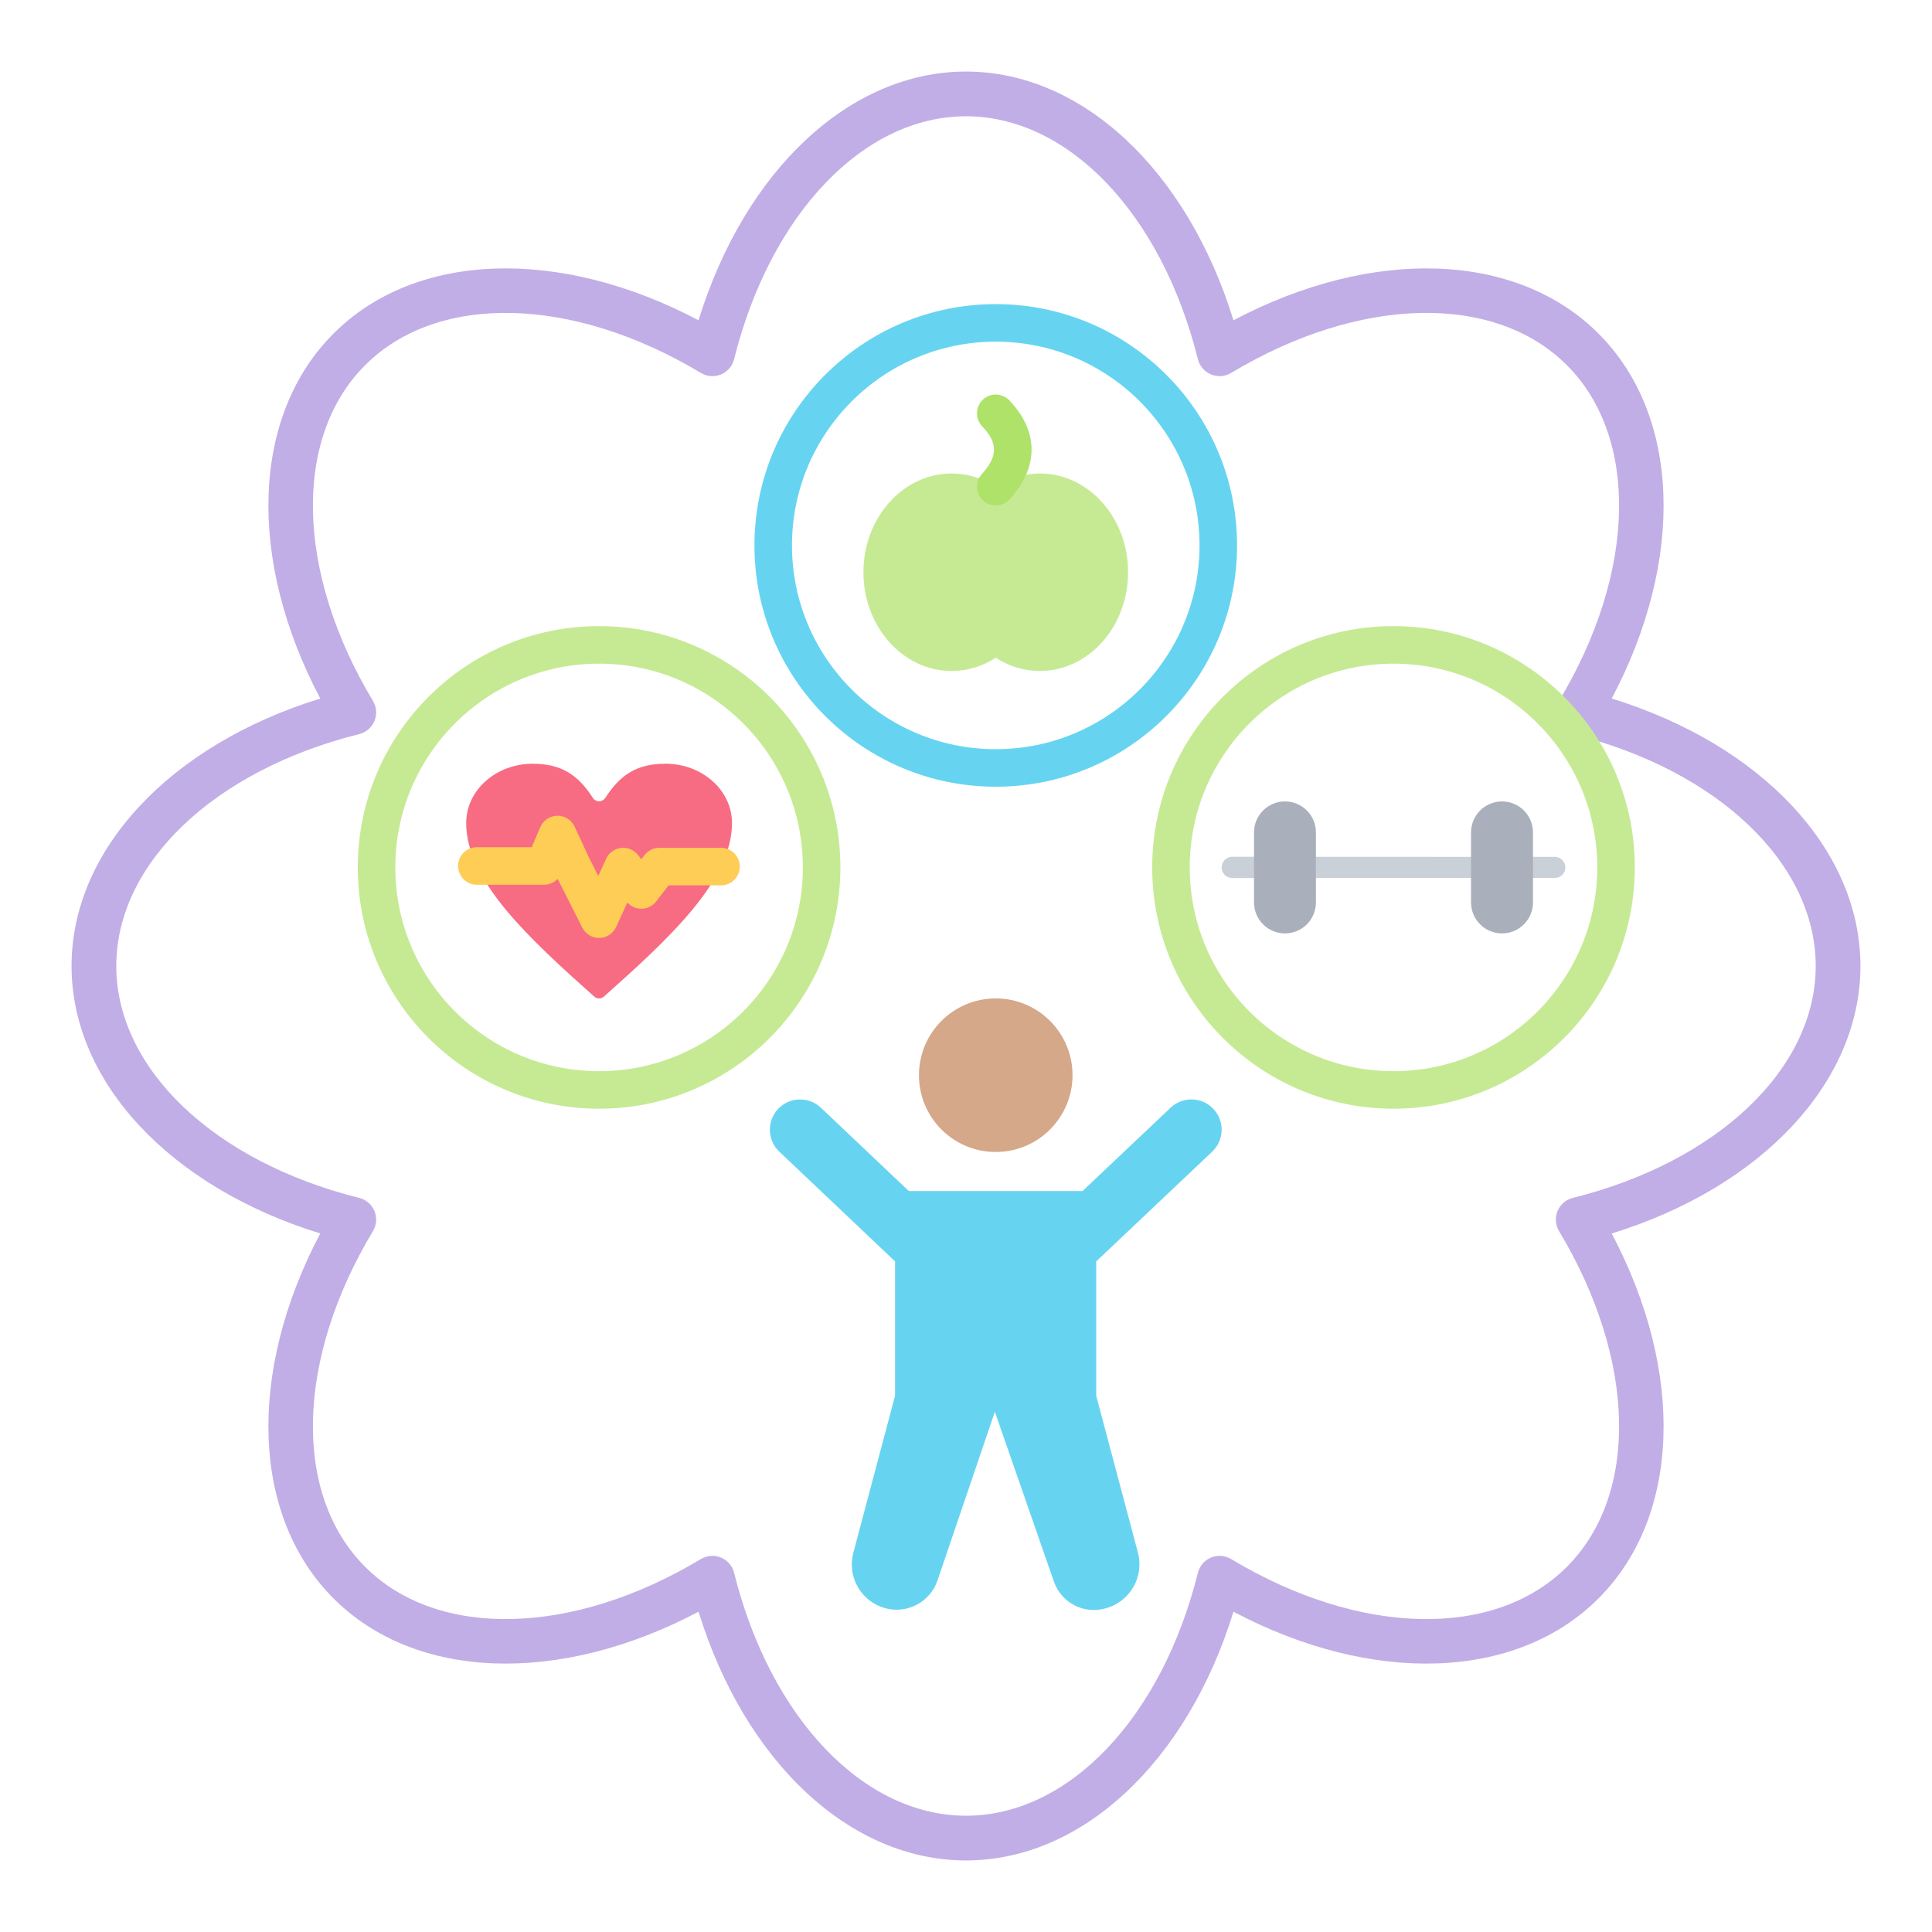 <svg width="108" height="108" viewBox="0 0 108 108" fill="none" xmlns="http://www.w3.org/2000/svg">
<g opacity="0.7" filter="url(#filter0_d_1129_3350)">
<path d="M17.904 64.952C13.806 72.708 14.05 80.76 18.645 85.355C23.239 89.95 31.293 90.194 39.048 86.096C41.636 94.478 47.502 100 54 100C60.498 100 66.365 94.478 68.952 86.096C76.708 90.195 84.762 89.95 89.355 85.355C93.95 80.76 94.194 72.708 90.096 64.952C98.478 62.364 104 56.498 104 50C104 43.502 98.478 37.636 90.096 35.048C94.194 27.292 93.95 19.239 89.355 14.645C84.76 10.05 76.708 9.807 68.952 13.904C66.365 5.522 60.498 0 54 0C47.502 0 41.636 5.522 39.048 13.904C31.291 9.805 23.239 10.05 18.645 14.645C14.05 19.239 13.806 27.292 17.904 35.048C9.522 37.636 4 43.502 4 50C4 56.498 9.522 62.364 17.904 64.952ZM20.079 37.037C20.464 36.941 20.78 36.668 20.931 36.303C21.083 35.936 21.052 35.52 20.848 35.181C16.538 28.004 16.363 20.462 20.412 16.412C24.464 12.363 32.005 12.539 39.181 16.848C39.519 17.052 39.936 17.082 40.303 16.931C40.668 16.78 40.941 16.464 41.037 16.079C43.063 7.957 48.273 2.5 54 2.5C59.727 2.5 64.937 7.957 66.963 16.079C67.059 16.464 67.332 16.78 67.698 16.931C68.063 17.082 68.48 17.052 68.819 16.848C75.994 12.538 83.537 12.362 87.588 16.412C91.637 20.462 91.462 28.004 87.152 35.181C86.948 35.52 86.917 35.936 87.069 36.303C87.22 36.668 87.536 36.941 87.921 37.037C96.043 39.063 101.5 44.273 101.5 50C101.5 55.727 96.043 60.937 87.921 62.963C87.536 63.059 87.22 63.332 87.069 63.697C86.917 64.064 86.948 64.48 87.152 64.819C91.462 71.996 91.637 79.538 87.588 83.588C83.537 87.638 75.996 87.463 68.819 83.152C68.48 82.948 68.063 82.917 67.698 83.069C67.332 83.22 67.059 83.536 66.963 83.921C64.937 92.043 59.727 97.5 54 97.5C48.273 97.5 43.063 92.043 41.037 83.921C40.941 83.536 40.668 83.22 40.303 83.069C40.149 83.005 39.986 82.974 39.824 82.974C39.6 82.974 39.377 83.033 39.181 83.152C32.005 87.461 24.462 87.637 20.412 83.588C16.363 79.538 16.538 71.996 20.848 64.819C21.052 64.48 21.083 64.064 20.931 63.697C20.78 63.332 20.464 63.059 20.079 62.963C11.957 60.937 6.5 55.727 6.5 50C6.5 44.273 11.957 39.063 20.079 37.037Z" fill="#A78BDB"/>
</g>
<path d="M33.837 44.601C34.663 43.329 35.577 42.693 37.204 42.693C39.255 42.693 40.919 44.179 40.919 46.008C40.919 49.241 37.386 52.474 33.765 55.706C33.607 55.847 33.371 55.847 33.213 55.706C29.593 52.474 26.06 49.241 26.06 46.008C26.06 44.179 27.723 42.693 29.774 42.693C31.401 42.693 32.316 43.329 33.142 44.601C33.22 44.722 33.345 44.79 33.49 44.79C33.634 44.79 33.758 44.722 33.837 44.601Z" fill="#F76C82"/>
<path fill-rule="evenodd" clip-rule="evenodd" d="M35.071 50.449L34.442 51.82C34.274 52.186 33.911 52.424 33.509 52.431C33.106 52.439 32.734 52.215 32.552 51.856L31.174 49.131C30.979 49.336 30.706 49.458 30.413 49.458H26.656C26.077 49.458 25.606 48.987 25.606 48.408C25.606 47.829 26.077 47.359 26.656 47.359H29.722L30.205 46.236C30.369 45.855 30.741 45.607 31.155 45.601C31.569 45.595 31.947 45.833 32.121 46.209L32.929 47.951L33.442 48.966L33.883 48.004C34.036 47.671 34.352 47.442 34.717 47.4C35.081 47.357 35.441 47.508 35.666 47.798L35.848 48.033L36.026 47.802C36.224 47.544 36.531 47.392 36.857 47.392H40.306C40.885 47.392 41.355 47.863 41.355 48.442C41.355 49.021 40.885 49.491 40.306 49.491H37.374L36.684 50.388C36.486 50.646 36.18 50.797 35.855 50.798C35.555 50.799 35.27 50.671 35.071 50.449Z" fill="#FDCD56"/>
<path fill-rule="evenodd" clip-rule="evenodd" d="M33.489 35C40.934 35 46.978 41.044 46.978 48.489C46.978 55.934 40.934 61.978 33.489 61.978C26.044 61.978 20 55.934 20 48.489C20 41.044 26.044 35 33.489 35ZM33.489 37.099C27.203 37.099 22.099 42.203 22.099 48.489C22.099 54.776 27.203 59.88 33.489 59.88C39.776 59.88 44.88 54.776 44.88 48.489C44.88 42.203 39.776 37.099 33.489 37.099Z" fill="#C6EA94"/>
<path fill-rule="evenodd" clip-rule="evenodd" d="M55.613 78.92L52.407 88.347C51.998 89.549 50.727 90.23 49.5 89.903C48.85 89.731 48.295 89.307 47.958 88.725C47.621 88.144 47.528 87.452 47.701 86.802L50.035 78.02V70.512L43.563 64.378C43.237 64.07 43.048 63.645 43.036 63.196C43.024 62.748 43.19 62.313 43.499 61.987L43.499 61.987C44.142 61.309 45.212 61.281 45.89 61.923L50.804 66.58H60.513L65.438 61.921C66.116 61.279 67.185 61.309 67.827 61.986L67.828 61.986C68.136 62.312 68.303 62.747 68.291 63.196C68.278 63.645 68.088 64.07 67.762 64.379L61.279 70.512V78.02L63.61 86.79C63.972 88.15 63.162 89.545 61.802 89.907L61.751 89.921C60.557 90.238 59.321 89.581 58.915 88.415L55.613 78.92L55.613 78.919L55.612 78.919L55.613 78.92Z" fill="#66D4F1"/>
<path d="M55.662 64.397C58.033 64.397 59.955 62.475 59.955 60.104C59.955 57.734 58.033 55.812 55.662 55.812C53.292 55.812 51.37 57.734 51.37 60.104C51.37 62.475 53.292 64.397 55.662 64.397Z" fill="#D5A889"/>
<path fill-rule="evenodd" clip-rule="evenodd" d="M77.897 35C85.342 35 91.387 41.044 91.387 48.489C91.387 55.934 85.342 61.978 77.897 61.978C70.453 61.978 64.408 55.934 64.408 48.489C64.408 41.044 70.453 35 77.897 35ZM77.897 37.099C71.611 37.099 66.507 42.203 66.507 48.489C66.507 54.776 71.611 59.88 77.897 59.88C84.184 59.88 89.288 54.776 89.288 48.489C89.288 42.203 84.184 37.099 77.897 37.099Z" fill="#C6EA94"/>
<path fill-rule="evenodd" clip-rule="evenodd" d="M68.291 48.489C68.291 48.332 68.354 48.181 68.465 48.069C68.577 47.958 68.728 47.895 68.885 47.895C71.752 47.896 84.131 47.898 86.937 47.901C87.254 47.913 87.504 48.173 87.504 48.489V48.491C87.504 48.807 87.254 49.066 86.939 49.078C84.135 49.081 71.752 49.083 68.885 49.083C68.728 49.083 68.577 49.021 68.465 48.909C68.354 48.798 68.291 48.647 68.291 48.49C68.291 48.489 68.291 48.489 68.291 48.489Z" fill="#CAD0D7"/>
<path fill-rule="evenodd" clip-rule="evenodd" d="M71.83 44.8C72.289 44.8 72.729 44.983 73.054 45.307C73.379 45.632 73.561 46.072 73.561 46.531V50.448C73.561 50.907 73.379 51.347 73.054 51.671C72.729 51.996 72.289 52.178 71.83 52.178H71.83C71.371 52.178 70.931 51.996 70.607 51.671C70.282 51.347 70.1 50.907 70.1 50.448V46.531C70.1 46.072 70.282 45.632 70.607 45.307C70.931 44.983 71.371 44.8 71.83 44.8H71.83Z" fill="#A9B0BB"/>
<path fill-rule="evenodd" clip-rule="evenodd" d="M83.963 44.8C84.422 44.8 84.862 44.983 85.187 45.307C85.511 45.632 85.694 46.072 85.694 46.531V50.448C85.694 50.907 85.511 51.347 85.187 51.671C84.862 51.996 84.422 52.178 83.963 52.178C83.504 52.178 83.064 51.996 82.739 51.671C82.415 51.347 82.232 50.907 82.232 50.448V46.531C82.232 46.072 82.415 45.632 82.739 45.307C83.064 44.983 83.504 44.8 83.963 44.8Z" fill="#A9B0BB"/>
<path fill-rule="evenodd" clip-rule="evenodd" d="M55.663 17C63.108 17 69.152 23.044 69.152 30.489C69.152 37.934 63.108 43.978 55.663 43.978C48.218 43.978 42.174 37.934 42.174 30.489C42.174 23.044 48.218 17 55.663 17ZM55.663 19.099C49.376 19.099 44.272 24.203 44.272 30.489C44.272 36.776 49.376 41.88 55.663 41.88C61.95 41.88 67.054 36.776 67.054 30.489C67.054 24.203 61.95 19.099 55.663 19.099Z" fill="#66D4F1"/>
<path fill-rule="evenodd" clip-rule="evenodd" d="M55.663 36.769C54.937 37.239 54.095 37.508 53.197 37.508C50.475 37.508 48.266 35.035 48.266 31.988C48.266 28.942 50.475 26.468 53.197 26.468C54.095 26.468 54.937 26.738 55.663 27.208C56.388 26.738 57.231 26.468 58.129 26.468C60.85 26.468 63.06 28.942 63.06 31.988C63.06 35.035 60.85 37.508 58.129 37.508C57.231 37.508 56.388 37.239 55.663 36.769Z" fill="#C6EA94"/>
<path fill-rule="evenodd" clip-rule="evenodd" d="M56.44 27.913C56.051 28.341 55.387 28.374 54.958 27.985C54.529 27.596 54.496 26.932 54.885 26.503C55.29 26.056 55.554 25.623 55.566 25.163C55.577 24.718 55.336 24.286 54.9 23.825C54.502 23.405 54.521 22.74 54.941 22.342C55.362 21.944 56.027 21.963 56.425 22.383C57.326 23.337 57.686 24.293 57.664 25.215C57.641 26.122 57.237 27.032 56.44 27.913Z" fill="#AFE269"/>
<defs>
<filter id="filter0_d_1129_3350" x="0" y="0" width="108" height="108" filterUnits="userSpaceOnUse" color-interpolation-filters="sRGB">
<feFlood flood-opacity="0" result="BackgroundImageFix"/>
<feColorMatrix in="SourceAlpha" type="matrix" values="0 0 0 0 0 0 0 0 0 0 0 0 0 0 0 0 0 0 127 0" result="hardAlpha"/>
<feOffset dy="4"/>
<feGaussianBlur stdDeviation="2"/>
<feComposite in2="hardAlpha" operator="out"/>
<feColorMatrix type="matrix" values="0 0 0 0 0 0 0 0 0 0 0 0 0 0 0 0 0 0 0.25 0"/>
<feBlend mode="normal" in2="BackgroundImageFix" result="effect1_dropShadow_1129_3350"/>
<feBlend mode="normal" in="SourceGraphic" in2="effect1_dropShadow_1129_3350" result="shape"/>
</filter>
</defs>
</svg>
